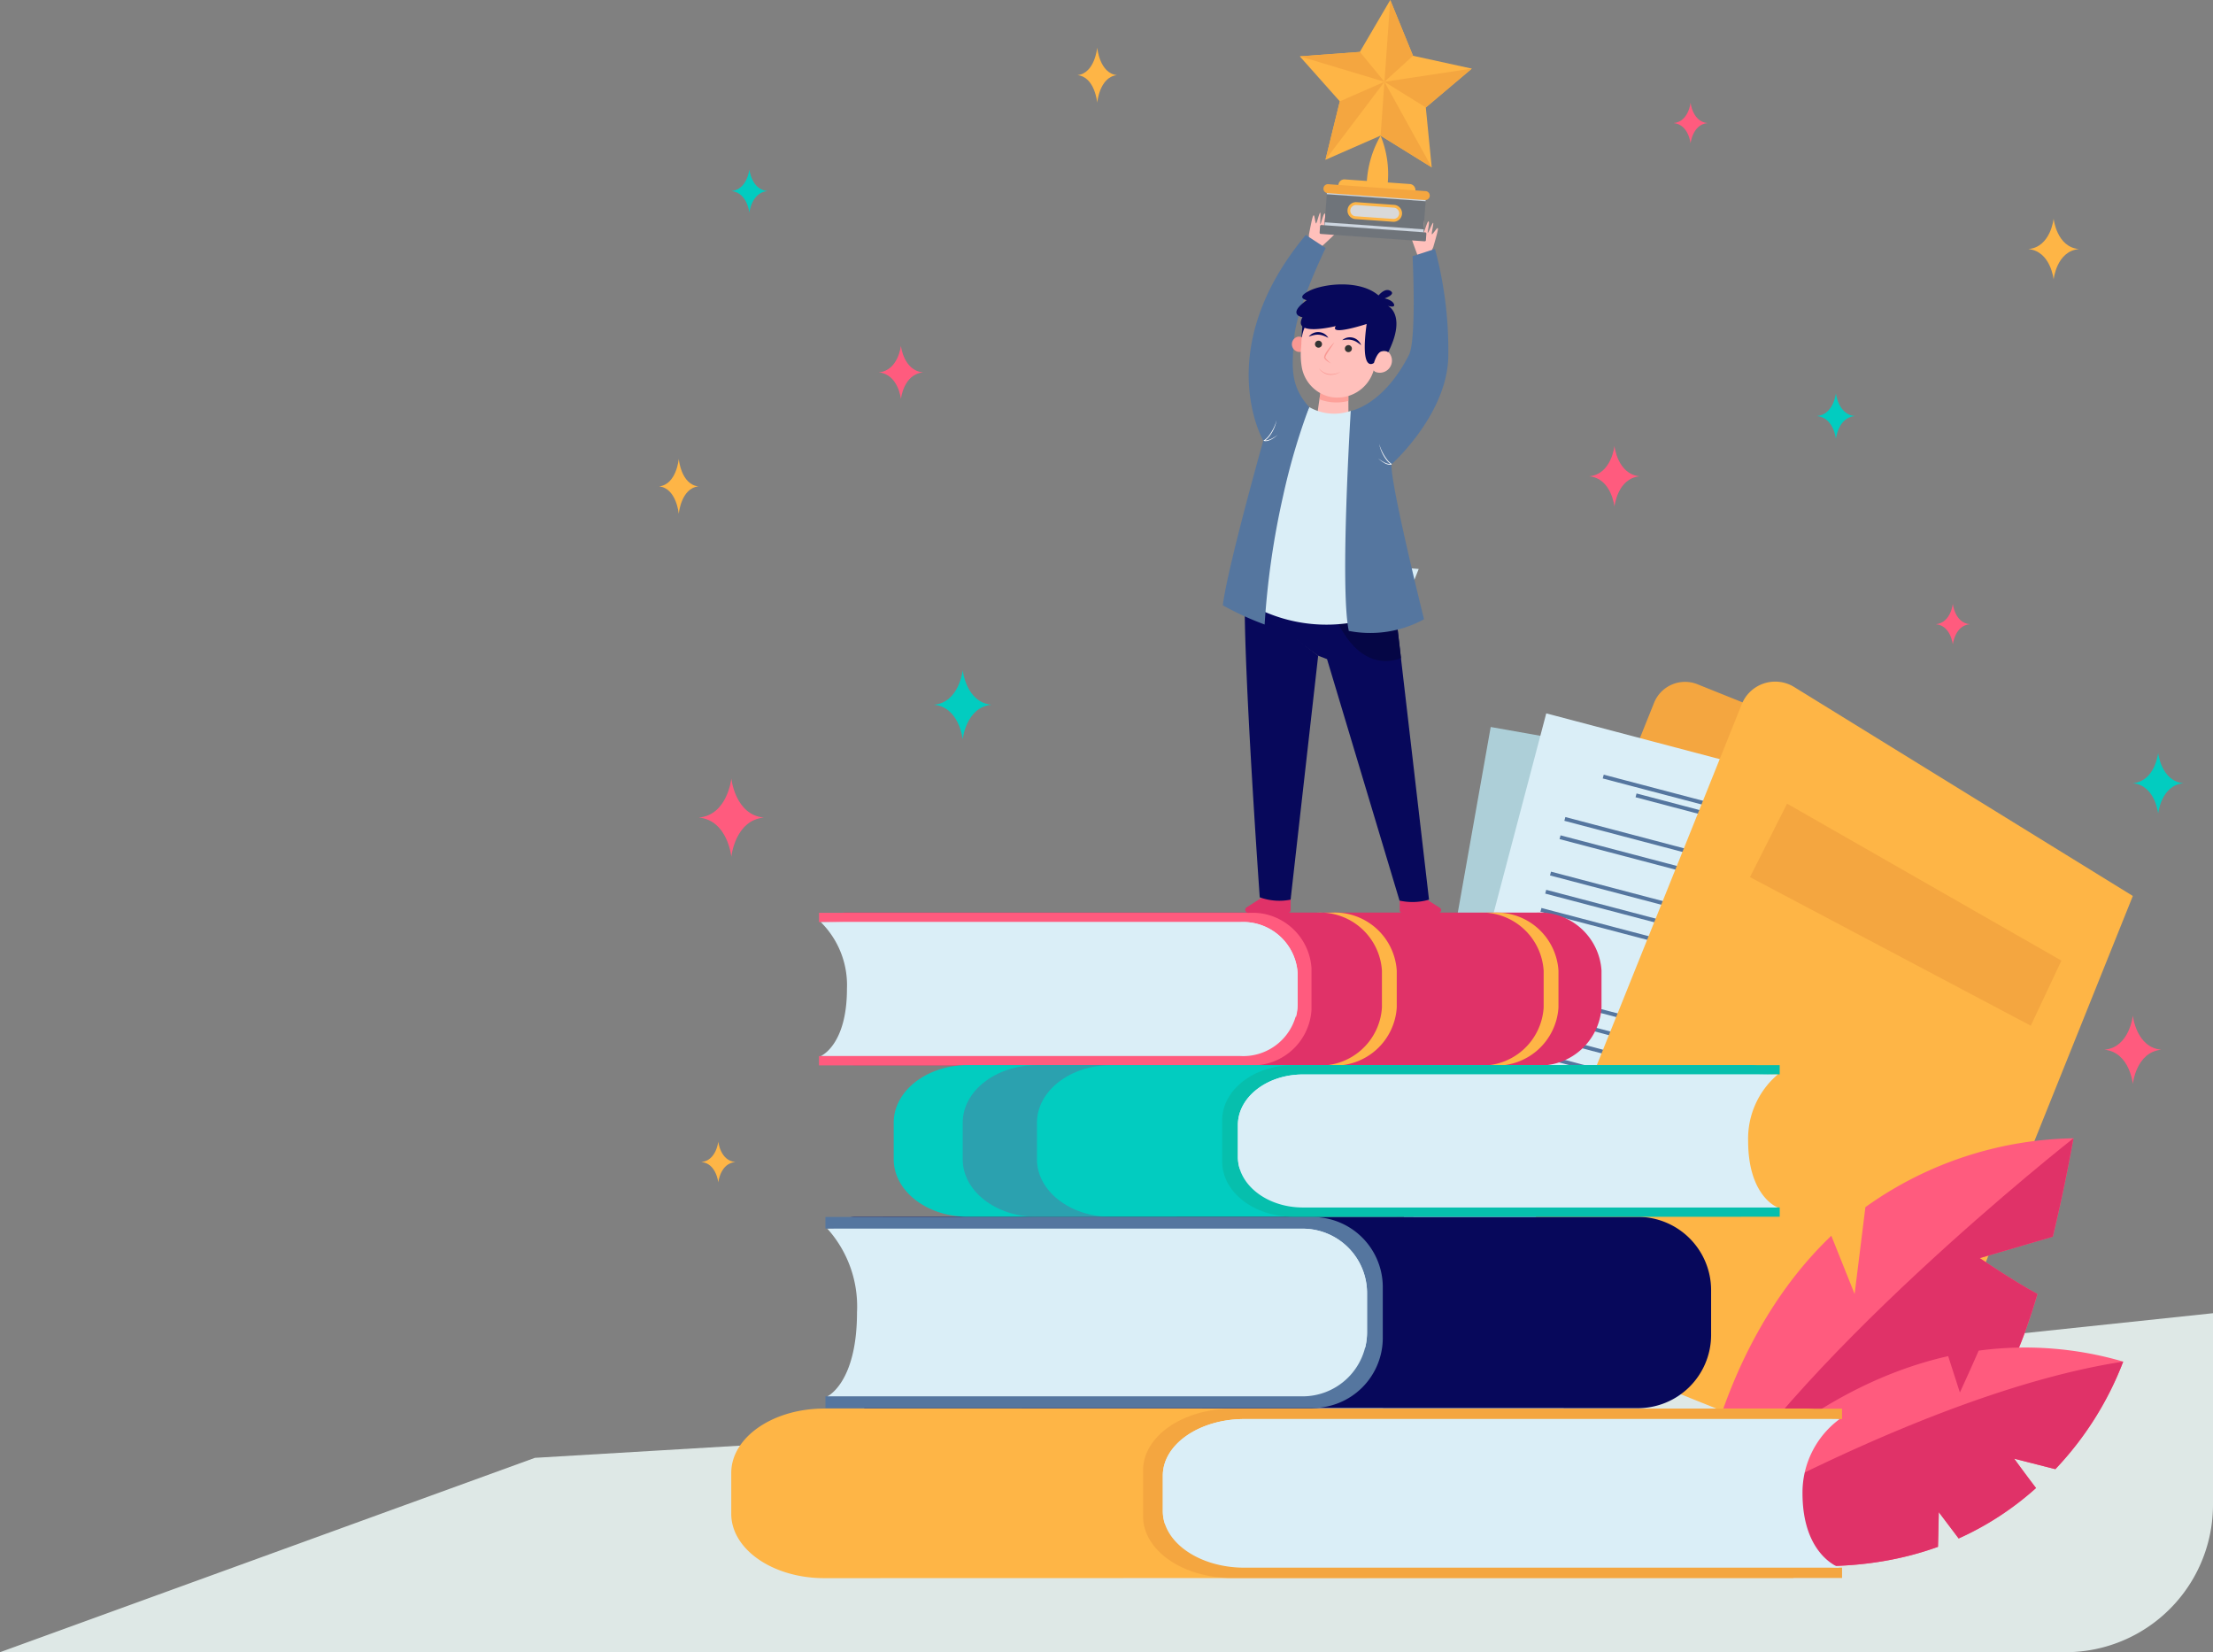 <svg xmlns="http://www.w3.org/2000/svg" width="150.035" height="112" viewBox="0 0 150.035 112">
  <rect x="0" y="0" width="150.035" height="112" fill="#808080" stroke="none"/>
  <g id="Education-icon" transform="translate(-836.965 -2160)">
    <path id="Intersection_1" data-name="Intersection 1" d="M128.848,143l-3.883,0,36.265-13.176,16.831-1,8.7.524L275,120.02V133a10,10,0,0,1-10,10Z" transform="translate(712 2129)" fill="#dee8e6"/>
    <g id="Group_522" data-name="Group 522" transform="translate(644.706 1981.811)">
      <g id="Group_499" data-name="Group 499" transform="translate(286.846 224.395)">
        <path id="Path_1500" data-name="Path 1500" d="M1019.531,921.687l13.574,5.451,16.8-41.838-11.474-4.608a2.263,2.263,0,0,0-2.943,1.257Z" transform="translate(-1017.934 -880.513)" fill="#f4a640"/>
        <g id="Group_497" data-name="Group 497" transform="translate(0 3.075)">
          <rect id="Rectangle_84" data-name="Rectangle 84" width="26.395" height="37.112" transform="translate(25.99 41.15) rotate(-169.947)" fill="#adcfd8"/>
          <rect id="Rectangle_85" data-name="Rectangle 85" width="11.787" height="0.265" transform="translate(24.603 7.223) rotate(-169.947)" fill="#55769f"/>
          <rect id="Rectangle_86" data-name="Rectangle 86" width="16.739" height="0.265" transform="translate(27.158 6.994) rotate(-169.947)" fill="#55769f"/>
          <rect id="Rectangle_87" data-name="Rectangle 87" width="20.309" height="0.265" transform="translate(28.313 10.702) rotate(-169.947)" fill="#55769f"/>
          <rect id="Rectangle_88" data-name="Rectangle 88" width="20.309" height="0.265" transform="translate(28.091 11.956) rotate(-169.947)" fill="#55769f"/>
          <rect id="Rectangle_89" data-name="Rectangle 89" width="20.309" height="0.265" transform="translate(27.647 14.462) rotate(-169.947)" fill="#55769f"/>
          <rect id="Rectangle_90" data-name="Rectangle 90" width="20.309" height="0.265" transform="translate(27.425 15.715) rotate(-169.947)" fill="#55769f"/>
          <rect id="Rectangle_91" data-name="Rectangle 91" width="20.309" height="0.265" transform="translate(27.202 16.968) rotate(-169.947)" fill="#55769f"/>
          <rect id="Rectangle_92" data-name="Rectangle 92" width="20.309" height="0.265" transform="translate(26.225 22.48) rotate(-169.947)" fill="#55769f"/>
          <rect id="Rectangle_93" data-name="Rectangle 93" width="20.309" height="0.265" transform="matrix(-0.985, -0.175, 0.175, -0.985, 25.995, 23.78)" fill="#55769f"/>
          <rect id="Rectangle_94" data-name="Rectangle 94" width="20.309" height="0.265" transform="translate(25.764 25.079) rotate(-169.947)" fill="#55769f"/>
          <rect id="Rectangle_95" data-name="Rectangle 95" width="20.309" height="0.265" transform="translate(25.534 26.379) rotate(-169.947)" fill="#55769f"/>
          <rect id="Rectangle_96" data-name="Rectangle 96" width="20.309" height="0.265" transform="translate(25.304 27.678) rotate(-169.947)" fill="#55769f"/>
          <rect id="Rectangle_97" data-name="Rectangle 97" width="20.309" height="0.265" transform="translate(25.073 28.978) rotate(-169.947)" fill="#55769f"/>
          <rect id="Rectangle_98" data-name="Rectangle 98" width="20.309" height="0.265" transform="translate(24.843 30.278) rotate(-169.947)" fill="#55769f"/>
        </g>
        <g id="Group_498" data-name="Group 498" transform="translate(0.779 2.162)">
          <rect id="Rectangle_99" data-name="Rectangle 99" width="26.395" height="37.112" transform="matrix(-0.967, -0.255, 0.255, -0.967, 25.526, 42.608)" fill="#daeef7"/>
          <rect id="Rectangle_100" data-name="Rectangle 100" width="11.787" height="0.265" transform="matrix(-0.967, -0.255, 0.255, -0.967, 26.918, 8.681)" fill="#55769f"/>
          <rect id="Rectangle_101" data-name="Rectangle 101" width="16.74" height="0.265" transform="translate(29.484 8.662) rotate(-165.256)" fill="#55769f"/>
          <rect id="Rectangle_102" data-name="Rectangle 102" width="20.309" height="0.265" transform="matrix(-0.967, -0.255, 0.255, -0.967, 30.332, 12.452)" fill="#55769f"/>
          <rect id="Rectangle_103" data-name="Rectangle 103" width="20.309" height="0.265" transform="translate(30.008 13.683) rotate(-165.256)" fill="#55769f"/>
          <rect id="Rectangle_104" data-name="Rectangle 104" width="20.309" height="0.265" transform="translate(29.36 16.145) rotate(-165.256)" fill="#55769f"/>
          <rect id="Rectangle_105" data-name="Rectangle 105" width="20.309" height="0.265" transform="translate(29.036 17.376) rotate(-165.256)" fill="#55769f"/>
          <rect id="Rectangle_106" data-name="Rectangle 106" width="20.309" height="0.265" transform="translate(28.712 18.607) rotate(-165.256)" fill="#55769f"/>
          <rect id="Rectangle_107" data-name="Rectangle 107" width="20.309" height="0.265" transform="translate(27.287 24.02) rotate(-165.256)" fill="#55769f"/>
          <rect id="Rectangle_108" data-name="Rectangle 108" width="20.309" height="0.265" transform="matrix(-0.967, -0.255, 0.255, -0.967, 26.952, 25.297)" fill="#55769f"/>
          <rect id="Rectangle_109" data-name="Rectangle 109" width="20.309" height="0.265" transform="matrix(-0.967, -0.255, 0.255, -0.967, 26.616, 26.573)" fill="#55769f"/>
          <rect id="Rectangle_110" data-name="Rectangle 110" width="20.309" height="0.265" transform="translate(26.28 27.849) rotate(-165.256)" fill="#55769f"/>
          <rect id="Rectangle_111" data-name="Rectangle 111" width="20.309" height="0.265" transform="translate(25.944 29.126) rotate(-165.256)" fill="#55769f"/>
          <rect id="Rectangle_112" data-name="Rectangle 112" width="20.309" height="0.265" transform="matrix(-0.967, -0.255, 0.255, -0.967, 25.608, 30.402)" fill="#55769f"/>
          <rect id="Rectangle_113" data-name="Rectangle 113" width="20.309" height="0.265" transform="matrix(-0.967, -0.255, 0.255, -0.967, 25.272, 31.678)" fill="#55769f"/>
        </g>
        <path id="Path_1501" data-name="Path 1501" d="M1097.791,923.535l27.327,10.975,15.938-39.687-22.963-14.166a2.445,2.445,0,0,0-3.552,1.17Z" transform="translate(-1091.043 -880.293)" fill="#feb546"/>
      </g>
      <g id="Group_500" data-name="Group 500" transform="translate(305.756 255.351)">
        <path id="Path_1502" data-name="Path 1502" d="M1322.213,1358.774l4.951-1.45c.872-3.6,1.4-6.672,1.4-6.672a24.914,24.914,0,0,0-14.108,4.668l-.732,5.885-1.579-3.945c-8.349,7.962-9.325,20.252-9.325,20.252s16.8-6.575,20.006-9.284c1.236-1.046,2.374-3.9,3.3-7.02C1324.453,1360.307,1322.213,1358.774,1322.213,1358.774Z" transform="translate(-1301.484 -1350.652)" fill="#ff5b7e"/>
        <path id="Path_1503" data-name="Path 1503" d="M1328.559,1350.652s-19.664,15.425-25.744,26.859c0,0,16.8-6.575,20.006-9.284,1.236-1.046,2.374-3.9,3.3-7.02-1.672-.9-3.912-2.433-3.912-2.433l4.951-1.45C1328.035,1353.721,1328.559,1350.652,1328.559,1350.652Z" transform="translate(-1301.484 -1350.652)" fill="#e03268"/>
        <path id="Path_1504" data-name="Path 1504" d="M1313.048,1567.109a23.648,23.648,0,0,0-9.8-.744c-.565,1.3-1.274,2.838-1.274,2.838l-.793-2.465c-11.347,2.553-18.581,12.6-18.581,12.6,7.61,2.317,13.455,1.931,17.891.326.03-.947.054-2.353.054-2.353l1.349,1.786a20.288,20.288,0,0,0,5.245-3.419c-.709-.924-1.481-1.99-1.481-1.99l2.791.712A21.959,21.959,0,0,0,1313.048,1567.109Z" transform="translate(-1282.597 -1551.97)" fill="#ff5b7e"/>
        <path id="Path_1505" data-name="Path 1505" d="M1300.488,1593.243c.03-.947.054-2.353.054-2.353l1.349,1.786a20.281,20.281,0,0,0,5.245-3.419c-.709-.924-1.481-1.991-1.481-1.991l2.791.712a21.959,21.959,0,0,0,4.6-7.291c-13.471,2.061-30.451,12.23-30.451,12.23C1290.207,1595.234,1296.052,1594.848,1300.488,1593.243Z" transform="translate(-1282.597 -1565.548)" fill="#e03268"/>
      </g>
      <g id="Group_501" data-name="Group 501" transform="translate(247.79 240.057)">
        <path id="Path_1506" data-name="Path 1506" d="M414.264,1118.6h-1.869a1.954,1.954,0,0,1,1.1-.334h46.815a4.206,4.206,0,0,1,4.435,3.931v2.5a4.206,4.206,0,0,1-4.435,3.931l-46.292-.014Z" transform="translate(-411.698 -1118.27)" fill="#e03268"/>
        <path id="Path_1507" data-name="Path 1507" d="M1085.29,1124.7v-2.5a4.206,4.206,0,0,0-4.435-3.931h1.005a4.206,4.206,0,0,1,4.435,3.931v2.5a4.206,4.206,0,0,1-4.435,3.931h-.992A4.2,4.2,0,0,0,1085.29,1124.7Z" transform="translate(-1036.166 -1118.27)" fill="#feb546"/>
        <path id="Path_1508" data-name="Path 1508" d="M918.689,1124.7v-2.5a4.206,4.206,0,0,0-4.435-3.931h1.005a4.206,4.206,0,0,1,4.435,3.931v2.5a4.206,4.206,0,0,1-4.435,3.931h-.992A4.2,4.2,0,0,0,918.689,1124.7Z" transform="translate(-880.529 -1118.27)" fill="#feb546"/>
        <path id="Path_1509" data-name="Path 1509" d="M430.949,1118.41a4.022,4.022,0,0,1,4.241,3.76v2.822a4.022,4.022,0,0,1-4.241,3.76H401.8v-.631h.12l7.409-.622,1.5-5.208s-2.89-2.878-3.079-2.952-5.828-.3-5.828-.3h-.12v-.628Z" transform="translate(-401.805 -1118.401)" fill="#ff5b7e"/>
        <path id="Path_1510" data-name="Path 1510" d="M405.33,1132.522a6.016,6.016,0,0,0-1.775-4.521h28.432a3.7,3.7,0,0,1,3.9,3.453v2.172a3.7,3.7,0,0,1-3.9,3.453H403.555S405.33,1136.355,405.33,1132.522Z" transform="translate(-403.44 -1127.361)" fill="#daeef7"/>
        <path id="Path_1511" data-name="Path 1511" d="M435.882,1131.454v2.172a3.09,3.09,0,0,1-.114.828,8.146,8.146,0,0,0-6.3-4.727c-8.168-1.5-25.918-1.727-25.918-1.727h28.432A3.7,3.7,0,0,1,435.882,1131.454Z" transform="translate(-403.44 -1127.361)" fill="#daeef7" style="mix-blend-mode: multiply;isolation: isolate"/>
      </g>
      <g id="Group_502" data-name="Group 502" transform="translate(248.223 260.679)">
        <path id="Path_1512" data-name="Path 1512" d="M422.479,1432.042h-2.115a2.065,2.065,0,0,1,1.25-.418H474.6a4.971,4.971,0,0,1,5.019,4.921v3.126a4.971,4.971,0,0,1-5.019,4.921l-52.393-.017Z" transform="translate(-419.575 -1431.624)" fill="#07085b"/>
        <path id="Path_1513" data-name="Path 1513" d="M441.363,1431.8a4.754,4.754,0,0,1,4.8,4.706v3.532a4.754,4.754,0,0,1-4.8,4.706H408.378v-.79h.136l8.386-.779,1.695-6.518s-3.271-3.6-3.485-3.7-6.6-.375-6.6-.375h-.136v-.786Z" transform="translate(-408.378 -1431.789)" fill="#55769f"/>
        <path id="Path_1514" data-name="Path 1514" d="M412.369,1449.465a7.885,7.885,0,0,0-2.009-5.659h32.179a4.366,4.366,0,0,1,4.409,4.322v2.719a4.366,4.366,0,0,1-4.409,4.322H410.36S412.369,1454.263,412.369,1449.465Z" transform="translate(-410.23 -1443.004)" fill="#daeef7"/>
        <path id="Path_1515" data-name="Path 1515" d="M446.948,1448.128v2.719a4.25,4.25,0,0,1-.129,1.036,9.429,9.429,0,0,0-7.125-5.917c-9.245-1.882-29.334-2.161-29.334-2.161h32.179A4.366,4.366,0,0,1,446.948,1448.128Z" transform="translate(-410.23 -1443.004)" fill="#daeef7" style="mix-blend-mode: multiply;isolation: isolate"/>
      </g>
      <g id="Group_503" data-name="Group 503" transform="translate(252.85 250.39)">
        <path id="Path_1516" data-name="Path 1516" d="M535.859,1275.613h2.116a2.438,2.438,0,0,0-1.25-.332H483.718c-2.773,0-5.021,1.748-5.021,3.9v2.48c0,2.156,2.248,3.9,5.021,3.9l52.414-.014Z" transform="translate(-478.697 -1275.281)" fill="#02ccc0"/>
        <path id="Path_1517" data-name="Path 1517" d="M821.849,1275.421c-2.652,0-4.8,1.672-4.8,3.734v2.8c0,2.062,2.15,3.734,4.8,3.734h33v-.627h-.136l-8.389-.618-1.7-5.172s3.273-2.858,3.486-2.932,6.6-.3,6.6-.3h.136v-.624Z" transform="translate(-794.78 -1275.412)" fill="#06bfad"/>
        <path id="Path_1518" data-name="Path 1518" d="M867.855,1289.437a5.7,5.7,0,0,1,2.01-4.49H837.673c-2.436,0-4.411,1.535-4.411,3.43v2.157c0,1.894,1.975,3.43,4.411,3.43h32.192S867.855,1293.245,867.855,1289.437Z" transform="translate(-809.928 -1284.311)" fill="#daeef7"/>
        <path id="Path_1519" data-name="Path 1519" d="M833.262,1288.377v2.157a2.716,2.716,0,0,0,.129.823c1.086-2.066,3.167-4.055,7.128-4.695,9.248-1.493,29.346-1.715,29.346-1.715H837.673C835.237,1284.947,833.262,1286.482,833.262,1288.377Z" transform="translate(-809.928 -1284.311)" fill="#daeef7" style="mix-blend-mode: multiply;isolation: isolate"/>
        <path id="Path_1520" data-name="Path 1520" d="M554.8,1281.666v-2.48c0-2.156,2.248-3.9,5.021-3.9h-5.034c-2.773,0-5.021,1.748-5.021,3.9v2.48c0,2.156,2.248,3.9,5.021,3.9h4.967C557.011,1285.541,554.8,1283.8,554.8,1281.666Z" transform="translate(-545.088 -1275.281)" fill="#55769f" opacity="0.5"/>
      </g>
      <path id="Path_1521" data-name="Path 1521" d="M383.08,1629.433h2.653a3.345,3.345,0,0,0-1.568-.371H317.712c-3.477,0-6.3,1.953-6.3,4.362v2.771c0,2.409,2.819,4.363,6.3,4.363l65.709-.016Z" transform="translate(-69.576 -1355.389)" fill="#feb546"/>
      <path id="Path_1522" data-name="Path 1522" d="M741.617,1629.218c-3.325,0-6.02,1.868-6.02,4.172v3.132c0,2.3,2.7,4.172,6.02,4.172h41.368v-.7h-.171l-10.517-.69-2.126-5.779s4.1-3.193,4.37-3.276,8.272-.332,8.272-.332h.171v-.7Z" transform="translate(-465.84 -1355.535)" fill="#f4a640"/>
      <path id="Path_1523" data-name="Path 1523" d="M799.293,1644.878a6.189,6.189,0,0,1,2.519-5.017H761.455c-3.054,0-5.53,1.716-5.53,3.832v2.411c0,2.116,2.476,3.832,5.53,3.832h40.358S799.293,1649.132,799.293,1644.878Z" transform="translate(-484.83 -1365.477)" fill="#daeef7"/>
      <path id="Path_1524" data-name="Path 1524" d="M755.925,1643.693v2.411a2.733,2.733,0,0,0,.161.919c1.361-2.308,3.97-4.531,8.936-5.246,11.595-1.669,36.79-1.916,36.79-1.916H761.455C758.4,1639.861,755.925,1641.577,755.925,1643.693Z" transform="translate(-484.83 -1365.477)" fill="#daeef7" style="mix-blend-mode: multiply;isolation: isolate"/>
      <path id="Path_1525" data-name="Path 1525" d="M1381.845,1016.605l-18.6-10.641-2.515,4.981,19.037,10.072Z" transform="translate(-1049.828 -773.298)" fill="#f4a640"/>
      <path id="Path_1526" data-name="Path 1526" d="M1431.024,583.232s.147,1.447,1.289,1.547c-1.142.1-1.289,1.547-1.289,1.547s-.147-1.447-1.289-1.547C1430.878,584.679,1431.024,583.232,1431.024,583.232Z" transform="translate(-1114.296 -378.387)" fill="#02ccc0"/>
      <path id="Path_1527" data-name="Path 1527" d="M1727.77,1224.174s.22,2.171,1.933,2.321c-1.713.15-1.933,2.321-1.933,2.321s-.22-2.171-1.933-2.321C1727.55,1226.344,1727.77,1224.174,1727.77,1224.174Z" transform="translate(-1390.91 -977.147)" fill="#ff5b7e"/>
      <path id="Path_1528" data-name="Path 1528" d="M1649.238,403.436s.2,1.927,1.716,2.061c-1.521.133-1.716,2.061-1.716,2.061s-.2-1.927-1.717-2.061C1649.042,405.363,1649.238,403.436,1649.238,403.436Z" transform="translate(-1317.749 -210.423)" fill="#feb546"/>
      <path id="Path_1529" data-name="Path 1529" d="M281.587,1354.033s.132,1.3,1.155,1.387c-1.024.09-1.155,1.387-1.155,1.387s-.132-1.3-1.155-1.387C281.455,1355.33,281.587,1354.033,281.587,1354.033Z" transform="translate(-40.63 -1098.46)" fill="#feb546"/>
      <path id="Path_1530" data-name="Path 1530" d="M1553.391,800.107s.131,1.294,1.153,1.384c-1.021.089-1.153,1.384-1.153,1.384s-.131-1.294-1.153-1.384C1553.259,801.4,1553.391,800.107,1553.391,800.107Z" transform="translate(-1228.736 -580.989)" fill="#ff5b7e"/>
      <path id="Path_1531" data-name="Path 1531" d="M1283.23,283.937s.131,1.294,1.153,1.384c-1.021.09-1.153,1.384-1.153,1.384s-.131-1.294-1.153-1.384C1283.1,285.231,1283.23,283.937,1283.23,283.937Z" transform="translate(-976.355 -98.789)" fill="#ff5b7e"/>
      <path id="Path_1532" data-name="Path 1532" d="M464.694,534.259s.172,1.693,1.508,1.811c-1.336.117-1.508,1.811-1.508,1.811s-.172-1.694-1.508-1.811C464.522,535.952,464.694,534.259,464.694,534.259Z" transform="translate(-211.356 -332.637)" fill="#ff5b7e"/>
      <path id="Path_1533" data-name="Path 1533" d="M280.051,980.007s.252,2.481,2.21,2.653c-1.958.172-2.21,2.653-2.21,2.653s-.252-2.481-2.21-2.653C279.8,982.488,280.051,980.007,280.051,980.007Z" transform="translate(-38.209 -749.049)" fill="#ff5b7e"/>
      <path id="Path_1534" data-name="Path 1534" d="M1196.809,637.466s.2,1.927,1.716,2.061c-1.521.133-1.716,2.061-1.716,2.061s-.2-1.927-1.716-2.061C1196.614,639.393,1196.809,637.466,1196.809,637.466Z" transform="translate(-895.095 -429.051)" fill="#ff5b7e"/>
      <path id="Path_1535" data-name="Path 1535" d="M1756.925,953.619s.2,1.927,1.716,2.061c-1.521.133-1.716,2.061-1.716,2.061s-.2-1.927-1.717-2.061C1756.729,955.546,1756.925,953.619,1756.925,953.619Z" transform="translate(-1418.349 -724.398)" fill="#02ccc0"/>
      <path id="Path_1536" data-name="Path 1536" d="M312.64,352.678s.139,1.373,1.223,1.468c-1.083.1-1.223,1.468-1.223,1.468s-.139-1.373-1.223-1.468C312.5,354.051,312.64,352.678,312.64,352.678Z" transform="translate(-69.576 -163.006)" fill="#02ccc0"/>
      <path id="Path_1537" data-name="Path 1537" d="M521.969,868.389s.223,2.2,1.958,2.351c-1.735.152-1.958,2.351-1.958,2.351s-.223-2.2-1.958-2.351C521.746,870.588,521.969,868.389,521.969,868.389Z" transform="translate(-264.442 -644.777)" fill="#02ccc0"/>
      <path id="Path_1538" data-name="Path 1538" d="M238.277,650.842s.152,1.744,1.337,1.865c-1.185.121-1.337,1.865-1.337,1.865s-.152-1.744-1.337-1.865C238.125,652.586,238.277,650.842,238.277,650.842Z" transform="translate(0 -441.547)" fill="#feb546"/>
      <path id="Path_1539" data-name="Path 1539" d="M669.3,227.1s.153,1.749,1.341,1.87c-1.188.121-1.341,1.87-1.341,1.87s-.153-1.749-1.341-1.87C669.147,228.844,669.3,227.1,669.3,227.1Z" transform="translate(-402.653 -45.688)" fill="#feb546"/>
      <g id="Group_518" data-name="Group 518" transform="translate(275.165 192.605)">
        <g id="Group_517" data-name="Group 517" transform="translate(0)">
          <path id="Path_1540" data-name="Path 1540" d="M963.09,760.6l3,.241-.969,2.428-1.515-.122-.631,2.024c-.154-.07-.267-.123-.29-.139a18.559,18.559,0,0,1-.361-1.984Z" transform="translate(-952.812 -736.687)" fill="#daeef7" style="mix-blend-mode: multiply;isolation: isolate"/>
          <path id="Path_1541" data-name="Path 1541" d="M999.96,1099.924v1.058a.158.158,0,0,0,.158.158h2.471a.179.179,0,0,0,.1-.331l-1.386-.886A1.31,1.31,0,0,1,999.96,1099.924Z" transform="translate(-987.97 -1053.679)" fill="#e03268"/>
          <path id="Path_1542" data-name="Path 1542" d="M906.316,398.631a.049.049,0,0,1-.066-.055,5.5,5.5,0,0,0,.179-1.253c-.085-.039-.274.784-.359.794s.119-.788.021-.815-.259.707-.3.71.035-.717-.013-.767-.227.708-.28.727-.1-.545-.153-.547-.081-.01-.332,1.293a1.81,1.81,0,0,1-.1.59l.188.384.583.019s1.266-1.146,1.256-1.215S906.872,398.414,906.316,398.631Z" transform="translate(-899.176 -397.243)" fill="#ffc0bb"/>
          <path id="Path_1543" data-name="Path 1543" d="M1010.42,405.467a.049.049,0,0,0,.084-.019,5.509,5.509,0,0,1,.411-1.2c.093,0-.114.823-.042.871s.254-.756.352-.736-.091.748-.053.771.3-.654.361-.677-.121.734-.082.775.341-.438.385-.417.077.028-.294,1.3a1.806,1.806,0,0,0-.18.57l-.342.256-.528-.248s-.6-1.6-.564-1.654S1010.025,405.02,1010.42,405.467Z" transform="translate(-997.28 -403.79)" fill="#ffc0bb"/>
          <path id="Path_1544" data-name="Path 1544" d="M916.45,572.6l.009,2.228-2.164-.334.361-2.505Z" transform="translate(-907.942 -560.492)" fill="#ffc0bb"/>
          <path id="Path_1545" data-name="Path 1545" d="M917.255,573.145l.166-1.153,1.8.822v.44A3.265,3.265,0,0,1,917.255,573.145Z" transform="translate(-910.708 -560.492)" fill="#fc8d84" opacity="0.6"/>
          <path id="Path_1546" data-name="Path 1546" d="M843.785,1098.137v1.161a.174.174,0,0,1-.174.173h-2.718a.2.2,0,0,1-.106-.362l1.525-.972A1.445,1.445,0,0,0,843.785,1098.137Z" transform="translate(-839.188 -1052.01)" fill="#e03268"/>
          <g id="Group_506" data-name="Group 506" transform="translate(1.486 24.671)">
            <g id="Group_505" data-name="Group 505">
              <g id="Group_504" data-name="Group 504">
                <path id="Path_1547" data-name="Path 1547" d="M840.983,773.85c.005-.248-.641.484-.629.285.254-4.121,8.306-.666,8.306-.666l1.966,1.443,2.219,19.1a3.987,3.987,0,0,1-2,.063l-4.914-16.368-.6-.232A34.153,34.153,0,0,1,840.983,773.85Z" transform="translate(-840.354 -772.113)" fill="#07085b"/>
              </g>
            </g>
          </g>
          <g id="Group_516" data-name="Group 516" transform="translate(1.46 25.756)">
            <g id="Group_515" data-name="Group 515">
              <g id="Group_507" data-name="Group 507" transform="translate(0.011 1.105)">
                <path id="Path_1548" data-name="Path 1548" d="M840.126,805.39c0,.048,0,.1-.006.148C840.122,805.487,840.124,805.438,840.126,805.39Z" transform="translate(-840.12 -805.39)" fill="#06bfad"/>
              </g>
              <g id="Group_508" data-name="Group 508" transform="translate(0.005 1.255)">
                <path id="Path_1549" data-name="Path 1549" d="M840.04,807.679c0,.052,0,.1-.005.159C840.037,807.784,840.038,807.731,840.04,807.679Z" transform="translate(-840.035 -807.679)" fill="#06bfad"/>
              </g>
              <g id="Group_509" data-name="Group 509" transform="translate(0 1.435)">
                <path id="Path_1550" data-name="Path 1550" d="M839.962,810.412c0,.056,0,.114,0,.172Q839.96,810.5,839.962,810.412Z" transform="translate(-839.958 -810.412)" fill="#06bfad"/>
              </g>
              <g id="Group_510" data-name="Group 510" transform="translate(0.019 0.936)">
                <path id="Path_1551" data-name="Path 1551" d="M840.249,802.835c0,.044-.005.091-.008.138C840.243,802.926,840.246,802.879,840.249,802.835Z" transform="translate(-840.241 -802.835)" fill="#06bfad"/>
              </g>
              <g id="Group_511" data-name="Group 511" transform="translate(0.02)">
                <path id="Path_1552" data-name="Path 1552" d="M840.268,788.607a53.971,53.971,0,0,0,4.974,4.277l.6.232-.6-.232-1.869,16.537a3.9,3.9,0,0,1-2.092-.159S840.159,793.521,840.268,788.607Z" transform="translate(-840.26 -788.607)" fill="#07085b"/>
              </g>
              <g id="Group_512" data-name="Group 512" transform="translate(11.418 20.815)">
                <path id="Path_1553" data-name="Path 1553" d="M1014.553,1104.883a5.176,5.176,0,0,1-1.1.173,5.176,5.176,0,0,0,1.1-.173Z" transform="translate(-1013.454 -1104.883)" fill="#06bfad"/>
              </g>
              <g id="Group_513" data-name="Group 513" transform="translate(10.753 20.942)">
                <path id="Path_1554" data-name="Path 1554" d="M1003.345,1106.824c.053.011.108.02.163.027C1003.453,1106.844,1003.4,1106.835,1003.345,1106.824Z" transform="translate(-1003.345 -1106.824)" fill="#06bfad"/>
              </g>
              <g id="Group_514" data-name="Group 514" transform="translate(10.999 20.978)">
                <path id="Path_1555" data-name="Path 1555" d="M1007.5,1107.377a3.228,3.228,0,0,1-.419-.009A3.228,3.228,0,0,0,1007.5,1107.377Z" transform="translate(-1007.085 -1107.368)" fill="#06bfad"/>
              </g>
            </g>
          </g>
          <path id="Path_1556" data-name="Path 1556" d="M930.421,781.356l.317,2.726c-.838.324-2.881.671-4.42-2.7a4.293,4.293,0,0,1-.521-2.375,21.852,21.852,0,0,1,2.658.9Z" transform="translate(-918.662 -753.886)" fill="#050645"/>
          <path id="Path_1557" data-name="Path 1557" d="M841.934,600.683c.093,0,1.488-3.161,1.488-3.161a3.422,3.422,0,0,0,2.813.256s6.516,11.925,2.146,13.784a10.519,10.519,0,0,1-8.492-.4s-.93-2.418-.93-2.511S841.841,600.683,841.934,600.683Z" transform="translate(-837.564 -584.341)" fill="#daeef7"/>
          <path id="Path_1558" data-name="Path 1558" d="M948.357,435.072s.282,5.658-.248,6.695c-1.759,3.44-3.944,3.789-3.944,3.789s-.751,12.033-.132,14.916a7.616,7.616,0,0,0,5.1-.79s-2.324-9.329-2.2-10.507c0,0,3.719-3.316,3.843-7.221a26.368,26.368,0,0,0-.9-7.376Z" transform="translate(-935.494 -432.119)" fill="#55769f"/>
          <path id="Path_1559" data-name="Path 1559" d="M820.6,446.619a54.924,54.924,0,0,1,1.255-8.725,44.243,44.243,0,0,1,1.767-6.013c-1.371-1.511-1.144-2.877-1.023-4.649.14-2.046,2.139-6.137,2.139-6.137l-1.348-.883c-6.462,7.764-2.882,13.947-2.882,13.947s-2.417,8.554-2.743,11.158A19.689,19.689,0,0,0,820.6,446.619Z" transform="translate(-817.768 -418.701)" fill="#55769f"/>
          <path id="Path_1560" data-name="Path 1560" d="M978.614,636.8a1.432,1.432,0,0,1-.26-.247,2.623,2.623,0,0,1-.514-1.119,3.252,3.252,0,0,0,.553,1.086,1.323,1.323,0,0,0,.3.276l-.018.017c0,.008,0,.016,0,.025a.707.707,0,0,1-.491-.115,2.232,2.232,0,0,1-.413-.3,2.974,2.974,0,0,0,.428.267A.927.927,0,0,0,978.614,636.8Z" transform="translate(-967.24 -619.758)" fill="#fff"/>
          <path id="Path_1561" data-name="Path 1561" d="M859.53,612.421a1.431,1.431,0,0,0,.3-.272,3.163,3.163,0,0,0,.553-1.086,2.625,2.625,0,0,1-.514,1.119,1.436,1.436,0,0,1-.26.247.587.587,0,0,0,.182-.021,1.2,1.2,0,0,0,.234-.087,2.931,2.931,0,0,0,.428-.267,2.256,2.256,0,0,1-.413.3,1.223,1.223,0,0,1-.237.1.5.5,0,0,1-.265.013l-.049-.013Z" transform="translate(-856.738 -596.991)" fill="#fff"/>
          <path id="Path_1562" data-name="Path 1562" d="M898.011,509.633l-.131,1.529.242.152.447-1.862Z" transform="translate(-892.608 -502.067)" fill="#07085b"/>
          <path id="Path_1563" data-name="Path 1563" d="M890.361,525.391a.524.524,0,1,1-.622-.531A.585.585,0,0,1,890.361,525.391Z" transform="translate(-884.633 -516.455)" fill="#f99893"/>
          <path id="Path_1564" data-name="Path 1564" d="M898.042,494.91a5.048,5.048,0,0,1-.022-1.284c.008-.083.012-.167.014-.251a2.728,2.728,0,1,1,5.4.6.589.589,0,0,1,.529.064.822.822,0,0,1-.929,1.308.52.52,0,0,1-.1-.1,2.558,2.558,0,0,1-2.953,1.8A2.511,2.511,0,0,1,898.042,494.91Z" transform="translate(-892.71 -484.56)" fill="#ffc0bb"/>
          <path id="Path_1565" data-name="Path 1565" d="M943.485,533.82a.238.238,0,1,0,.216-.149A.239.239,0,0,0,943.485,533.82Z" transform="translate(-935.195 -524.692)" fill="#333"/>
          <path id="Path_1566" data-name="Path 1566" d="M912.692,529.211a.238.238,0,1,0,.217-.148A.239.239,0,0,0,912.692,529.211Z" transform="translate(-906.428 -520.387)" fill="#333"/>
          <path id="Path_1567" data-name="Path 1567" d="M918.115,557.806a1.558,1.558,0,0,1-.383.131,1.209,1.209,0,0,1-.4.015,1.028,1.028,0,0,1-.375-.131,1.443,1.443,0,0,1-.311-.257,1.1,1.1,0,0,0,.292.288.941.941,0,0,0,.387.147,1.079,1.079,0,0,0,.413-.027A1.183,1.183,0,0,0,918.115,557.806Z" transform="translate(-910.141 -547.014)" fill="#f99893"/>
          <path id="Path_1568" data-name="Path 1568" d="M940.809,525.843a2.245,2.245,0,0,1,.356-.038,1.177,1.177,0,0,1,.331.039,1.087,1.087,0,0,1,.3.132,3.415,3.415,0,0,1,.292.209.788.788,0,0,0-.209-.317.775.775,0,0,0-.343-.191.809.809,0,0,0-.392-.007A.752.752,0,0,0,940.809,525.843Z" transform="translate(-932.711 -517.2)" fill="#07085b"/>
          <path id="Path_1569" data-name="Path 1569" d="M907.621,520.643a.753.753,0,0,0-.266-.272.812.812,0,0,0-.374-.119.776.776,0,0,0-.386.071.793.793,0,0,0-.3.233,3.273,3.273,0,0,1,.343-.1,1.086,1.086,0,0,1,.33-.028,1.169,1.169,0,0,1,.326.069A2.226,2.226,0,0,1,907.621,520.643Z" transform="translate(-900.47 -512.155)" fill="#07085b"/>
          <path id="Path_1570" data-name="Path 1570" d="M922.8,530.779a3.413,3.413,0,0,0-.31.336,3.234,3.234,0,0,0-.267.374.9.9,0,0,0-.117.276c-.008.05,0,.1.08.181a1.1,1.1,0,0,0,.18.149,1.487,1.487,0,0,0,.2.115,2.512,2.512,0,0,1-.324-.311.445.445,0,0,1-.052-.081.176.176,0,0,1,.016-.085,1.23,1.23,0,0,1,.1-.194c.076-.128.161-.253.245-.379S922.72,530.908,922.8,530.779Z" transform="translate(-915.238 -521.991)" fill="#f99893"/>
          <path id="Path_1571" data-name="Path 1571" d="M894.224,472.217s-.8-.155.186-.64,3.414-.767,4.682.319c0,0,.426-.547.81-.307s-.4.506-.4.506.535.1.639.4c.076.22-.251.155-.427.106.291.12,1.147.928.035,3.135a19.354,19.354,0,0,1-1.468-1.906s-2.557.84-2.09.143c0,0-2.979.749-2.257-.6C893.934,473.373,892.836,473.208,894.224,472.217Z" transform="translate(-888.536 -466.284)" fill="#07085b"/>
          <path id="Path_1572" data-name="Path 1572" d="M965.544,494.167a.524.524,0,0,0-.487-.038c-.295.109-.482.77-.482.77s-.965.79-.494-2.653c.462-3.383,1.1.563,1.1.563Z" transform="translate(-954.331 -484.714)" fill="#07085b"/>
        </g>
      </g>
      <g id="Group_521" data-name="Group 521" transform="translate(280.384 178.189)">
        <path id="Path_1573" data-name="Path 1573" d="M941.587,364.067l-4.411-.314a.405.405,0,0,1-.375-.433h0a.405.405,0,0,1,.433-.375l4.411.314a.405.405,0,0,1,.375.433h0A.405.405,0,0,1,941.587,364.067Z" transform="translate(-934.185 -350.784)" fill="#feb546"/>
        <path id="Path_1574" data-name="Path 1574" d="M903.2,178.189l1.541,3.779,3.987.872-3.117,2.634.4,4.061-3.468-2.151-3.738,1.638.974-3.963-2.712-3.049,4.07-.3Z" transform="translate(-897.07 -178.189)" fill="#feb546"/>
        <g id="Group_520" data-name="Group 520" transform="translate(0 0)">
          <g id="Group_519" data-name="Group 519">
            <path id="Path_1575" data-name="Path 1575" d="M984.631,178.189l-.395,5.544,1.936-1.766Z" transform="translate(-978.5 -178.189)" fill="#f4a640"/>
            <path id="Path_1576" data-name="Path 1576" d="M990.159,248.858l-5.923.894,2.806,1.74Z" transform="translate(-978.5 -244.208)" fill="#f4a640"/>
            <path id="Path_1577" data-name="Path 1577" d="M902.807,233.726,901.14,231.7l-4.07.3Z" transform="translate(-897.07 -228.182)" fill="#f4a640"/>
            <path id="Path_1578" data-name="Path 1578" d="M923.487,267.724l4-5.288-3.024,1.325Z" transform="translate(-921.749 -256.892)" fill="#f4a640"/>
            <path id="Path_1579" data-name="Path 1579" d="M983.753,268.237l-3.208-5.8-.26,3.65Z" transform="translate(-974.809 -256.892)" fill="#f4a640"/>
          </g>
        </g>
        <rect id="Rectangle_114" data-name="Rectangle 114" width="6.718" height="2.361" transform="translate(1.84 12.973) rotate(4.075)" fill="#6f747a"/>
        <rect id="Rectangle_115" data-name="Rectangle 115" width="0.258" height="6.718" transform="translate(1.672 15.328) rotate(-85.926)" fill="#cdd6e0" style="mix-blend-mode: multiply;isolation: isolate"/>
        <rect id="Rectangle_116" data-name="Rectangle 116" width="0.258" height="6.718" transform="translate(1.826 13.164) rotate(-85.926)" fill="#cdd6e0" style="mix-blend-mode: multiply;isolation: isolate"/>
        <path id="Path_1580" data-name="Path 1580" d="M928.264,368.979l-6.6-.47a.3.3,0,0,1-.281-.324h0a.3.3,0,0,1,.324-.281l6.6.47a.3.3,0,0,1,.281.324h0A.3.3,0,0,1,928.264,368.979Z" transform="translate(-919.781 -355.418)" fill="#f4a640"/>
        <path id="Path_1581" data-name="Path 1581" d="M924.565,411.034l-7.043-.5a.082.082,0,0,1-.076-.087l.031-.442a.082.082,0,0,1,.087-.076l7.043.5a.082.082,0,0,1,.076.087l-.031.442A.082.082,0,0,1,924.565,411.034Z" transform="translate(-916.105 -394.676)" fill="#6f747a"/>
        <path id="Path_1582" data-name="Path 1582" d="M949.251,387.743l-2.548-.182a.575.575,0,0,1-.532-.614h0a.575.575,0,0,1,.614-.532l2.548.182a.575.575,0,0,1,.533.614h0A.575.575,0,0,1,949.251,387.743Z" transform="translate(-942.938 -372.71)" fill="#feb546"/>
        <path id="Path_1583" data-name="Path 1583" d="M949.437,390.106a.384.384,0,0,1-.349-.457.394.394,0,0,1,.419-.307l2.516.179a.394.394,0,0,1,.372.363.384.384,0,0,1-.41.4Z" transform="translate(-945.659 -375.445)" fill="#d9d9d9" style="mix-blend-mode: multiply;isolation: isolate"/>
        <path id="Path_1584" data-name="Path 1584" d="M967.29,321.319l-1.418-.1.009-.131a7.117,7.117,0,0,1,.939-3.185h0a6.9,6.9,0,0,1,.478,3.286Z" transform="translate(-961.344 -308.706)" fill="#feb546"/>
      </g>
    </g>
  </g>
</svg>
